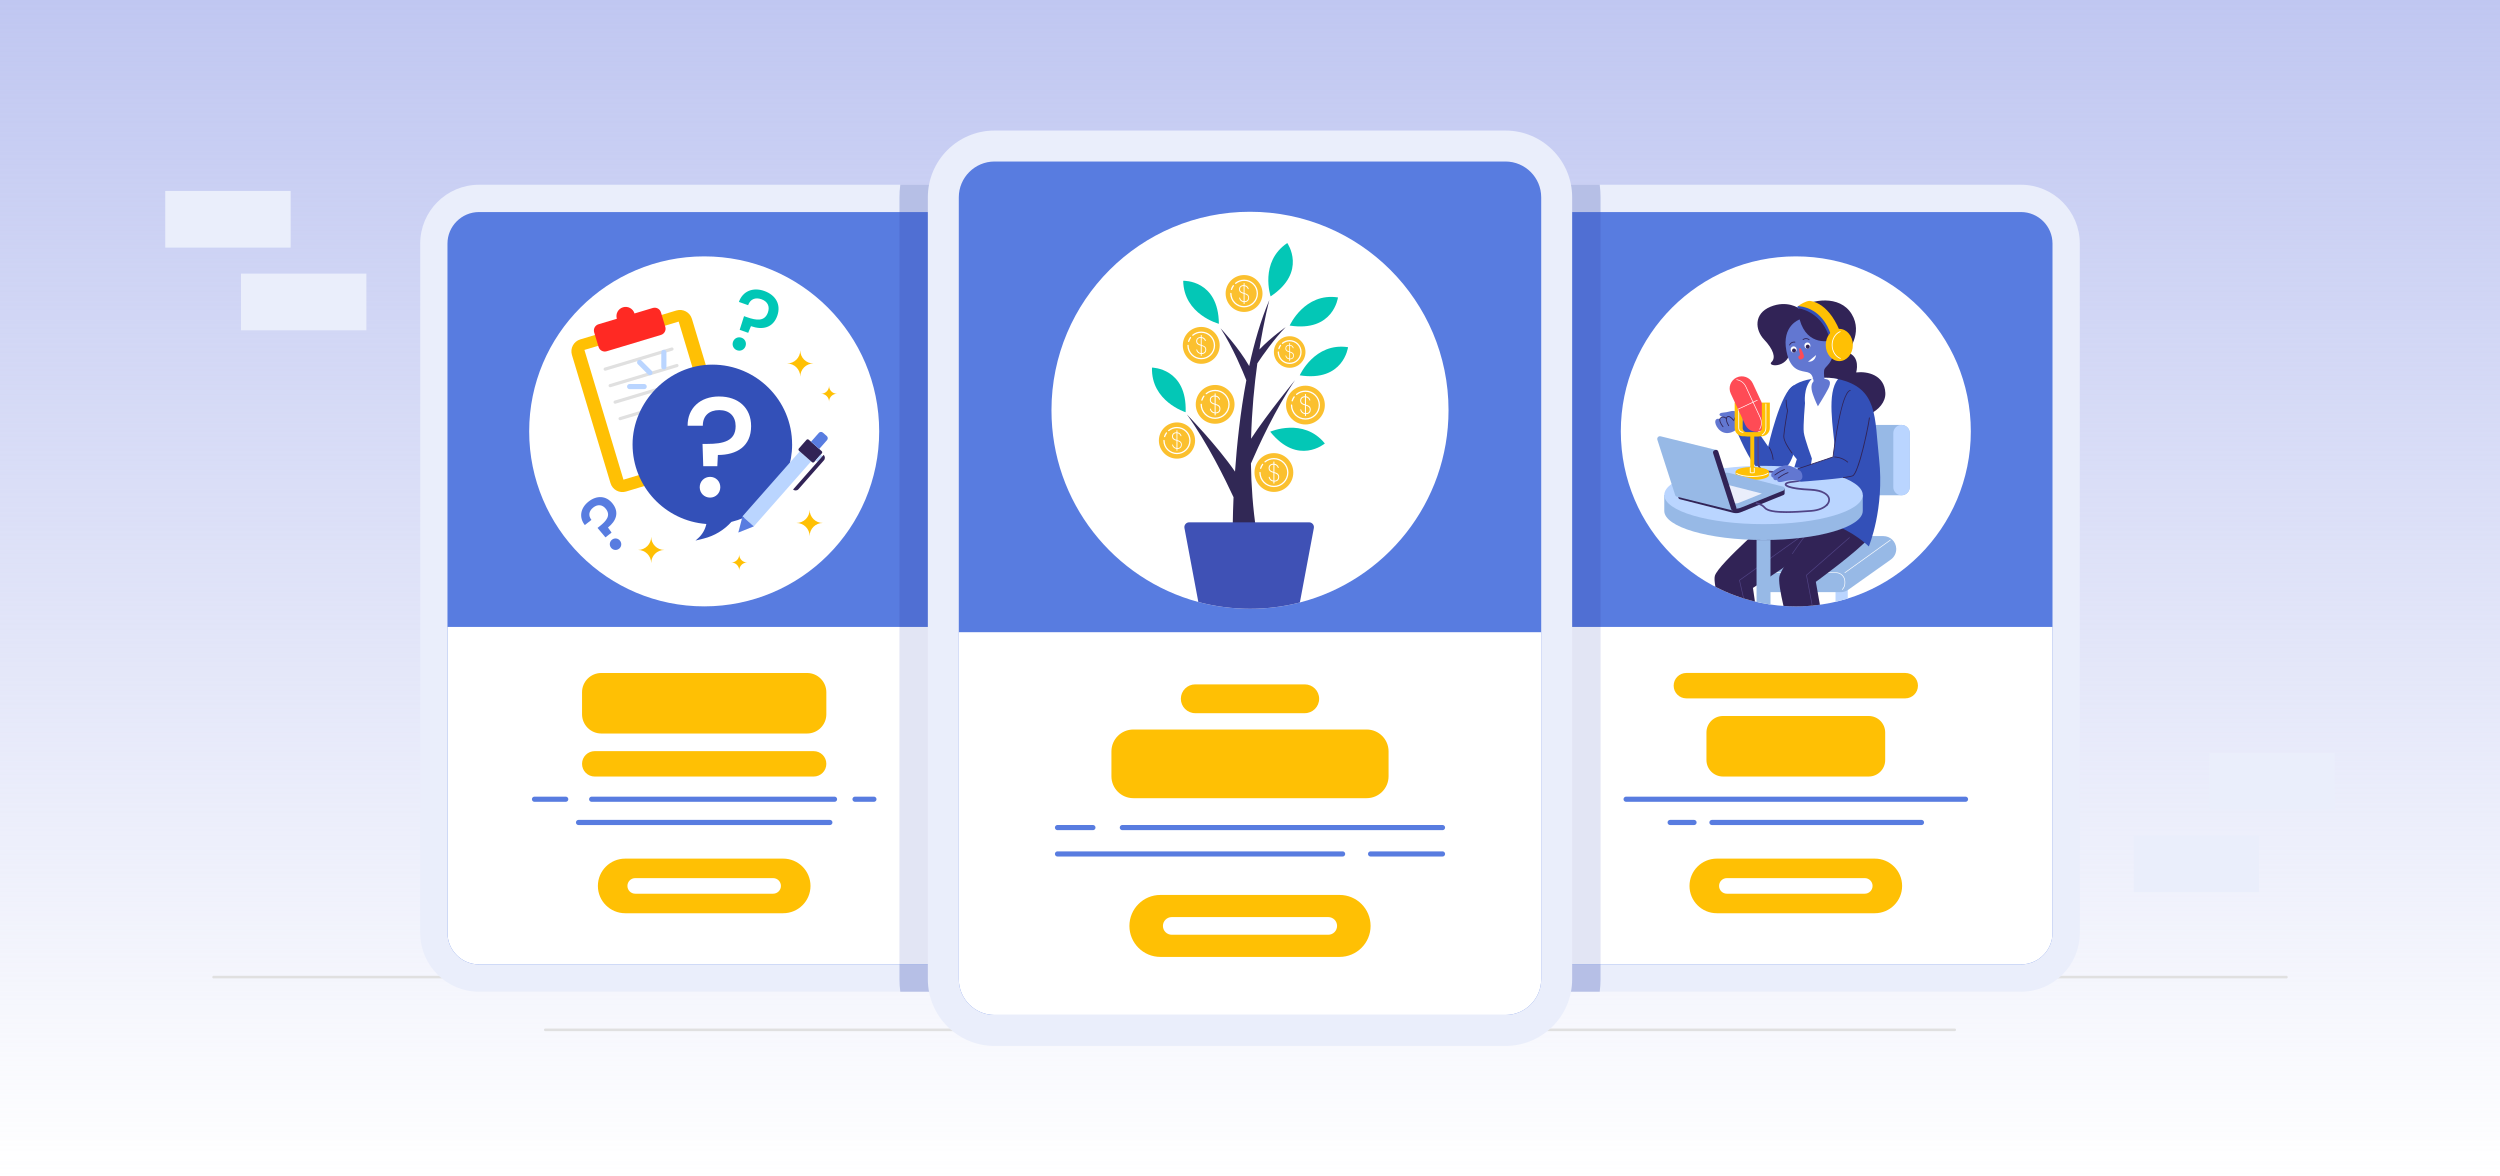 <svg width="969" height="456" viewBox="0 0 969 456" fill="none" xmlns="http://www.w3.org/2000/svg">
<rect x="0" y="0" width="969" height="456" fill="#333333" stroke="none"/>
<g clip-path="url(#clip0_134_5702)">
<rect width="969" height="456" fill="white"/>
<rect x="-9" y="-8" width="986" height="464" fill="url(#paint0_linear_134_5702)"/>
<path d="M82.78 378.73H886.22" stroke="#E0E0E0" stroke-linecap="round" stroke-linejoin="round"/>
<path d="M211.34 399.16H757.66" stroke="#E0E0E0" stroke-linecap="round" stroke-linejoin="round"/>
<path d="M112.66 74.01H64.05V95.97H112.66V74.01Z" fill="#EAEEFB"/>
<path d="M142.01 106.06H93.4V128.02H142.01V106.06Z" fill="#EAEEFB"/>
<path d="M904.95 291.78H856.34V313.74H904.95V291.78Z" fill="#EAEEFB"/>
<path d="M875.61 323.83H827V345.79H875.61V323.83Z" fill="#EAEEFB"/>
<path d="M383.02 94.42V361.58C383.02 374.17 372.81 384.39 360.21 384.39H185.68C173.08 384.39 162.87 374.17 162.87 361.58V94.42C162.87 81.83 173.08 71.61 185.68 71.61H360.21C372.81 71.61 383.02 81.83 383.02 94.42Z" fill="#EAEEFB"/>
<path d="M372.44 94.42V361.58C372.44 368.32 366.96 373.81 360.21 373.81H185.68C178.94 373.81 173.44 368.33 173.44 361.58V94.42C173.44 87.68 178.93 82.19 185.68 82.19H360.21C366.95 82.19 372.44 87.67 372.44 94.42Z" fill="#587CE0"/>
<path d="M372.44 243.01V361.58C372.44 368.32 366.96 373.8 360.21 373.8H185.68C178.94 373.8 173.45 368.32 173.45 361.58V243.01H372.44Z" fill="white"/>
<path opacity="0.3" d="M383.02 94.42V361.58C383.02 374.17 372.81 384.39 360.21 384.39H348.95C348.74 382.8 348.63 381.18 348.63 379.53V373.8H360.21C366.96 373.8 372.44 368.32 372.44 361.58V243.01H348.63V76.47C348.63 74.82 348.74 73.2 348.95 71.61H360.21C372.81 71.61 383.02 81.83 383.02 94.42Z" fill="#3F51B5"/>
<path opacity="0.15" d="M372.44 243.01V361.58C372.44 368.32 366.96 373.8 360.21 373.8H348.63V243.01H372.44Z" fill="#3F51B5"/>
<path d="M303.56 332.8H242.33C236.481 332.8 231.74 337.539 231.74 343.385C231.74 349.231 236.481 353.97 242.33 353.97H303.56C309.409 353.97 314.15 349.231 314.15 343.385C314.15 337.539 309.409 332.8 303.56 332.8Z" fill="#FFC004"/>
<path d="M299.67 340.36H246.21C244.542 340.36 243.19 341.712 243.19 343.38C243.19 345.048 244.542 346.4 246.21 346.4H299.67C301.338 346.4 302.69 345.048 302.69 343.38C302.69 341.712 301.338 340.36 299.67 340.36Z" fill="white"/>
<path d="M315.37 291.14H230.52C227.803 291.14 225.6 293.343 225.6 296.06V296.07C225.6 298.787 227.803 300.99 230.52 300.99H315.37C318.087 300.99 320.29 298.787 320.29 296.07V296.06C320.29 293.343 318.087 291.14 315.37 291.14Z" fill="#FFC004"/>
<path d="M312.82 260.85H233.07C228.945 260.85 225.6 264.194 225.6 268.32V276.84C225.6 280.966 228.945 284.31 233.07 284.31H312.82C316.946 284.31 320.29 280.966 320.29 276.84V268.32C320.29 264.194 316.946 260.85 312.82 260.85Z" fill="#FFC004"/>
<path d="M331.41 309.78H338.72" stroke="#587CE0" stroke-width="2" stroke-linecap="round" stroke-linejoin="round"/>
<path d="M229.33 309.78H323.46" stroke="#587CE0" stroke-width="2" stroke-linecap="round" stroke-linejoin="round"/>
<path d="M207.17 309.78H219.27" stroke="#587CE0" stroke-width="2" stroke-linecap="round" stroke-linejoin="round"/>
<path d="M224.24 318.79H321.65" stroke="#587CE0" stroke-width="2" stroke-linecap="round" stroke-linejoin="round"/>
<path d="M272.94 235.03C310.401 235.03 340.77 204.661 340.77 167.2C340.77 129.739 310.401 99.37 272.94 99.37C235.479 99.37 205.11 129.739 205.11 167.2C205.11 204.661 235.479 235.03 272.94 235.03Z" fill="white"/>
<path d="M262.166 120.345L224.915 131.549C222.36 132.317 220.912 135.011 221.68 137.566L236.635 187.285C237.403 189.84 240.097 191.288 242.651 190.519L279.903 179.315C282.457 178.547 283.905 175.853 283.137 173.299L268.183 123.579C267.414 121.024 264.721 119.576 262.166 120.345Z" fill="#FFC004"/>
<path d="M263.056 124.643L226.523 135.631L241.65 185.926L278.183 174.937L263.056 124.643Z" fill="white"/>
<path d="M256.17 121.04L257.87 126.68C258.27 128.02 257.52 129.42 256.18 129.82L235.14 136.15C233.8 136.55 232.4 135.8 232 134.46L230.3 128.82C229.9 127.48 230.65 126.08 231.99 125.68L239.09 123.55C238.52 121.66 239.59 119.67 241.48 119.1C242.42 118.82 243.39 118.94 244.2 119.38C245.01 119.82 245.65 120.55 245.93 121.5L253.03 119.37C254.37 118.97 255.77 119.72 256.17 121.06V121.04Z" fill="#FF2923"/>
<path d="M234.58 143.07L260.45 135.29" stroke="#E0E0E0" stroke-width="1.25" stroke-linecap="round" stroke-linejoin="round"/>
<path d="M236.51 149.47L262.38 141.68" stroke="#E0E0E0" stroke-width="1.25" stroke-linecap="round" stroke-linejoin="round"/>
<path d="M238.43 155.86L264.3 148.08" stroke="#E0E0E0" stroke-width="1.25" stroke-linecap="round" stroke-linejoin="round"/>
<path d="M240.36 162.26L266.23 154.47" stroke="#E0E0E0" stroke-width="1.25" stroke-linecap="round" stroke-linejoin="round"/>
<path d="M307.03 172.26C307.03 186.79 297 198.99 283.49 202.29C280.66 205.44 276.92 207.71 272.72 208.75L269.57 209.53L270.57 208.64C272.22 207.17 273.33 205.23 273.78 203.1C257.78 201.91 245.18 188.56 245.18 172.26C245.18 155.96 259.02 141.33 276.1 141.33C293.18 141.33 307.02 155.18 307.02 172.26H307.03Z" fill="#3350B8"/>
<path d="M278.75 153.68C286.13 153.68 291.13 158.03 291.13 165.18C291.13 172.94 285.63 176.35 278.25 176.35L278.03 180.7H272.58L272.3 172.06H274.12C280.34 172.06 285.13 170.96 285.13 165.18C285.13 161.33 282.76 158.96 278.8 158.96C274.84 158.96 272.41 161.16 272.41 165.01H266.52C266.46 158.35 271.25 153.67 278.74 153.67L278.75 153.68ZM275.23 192.87C272.97 192.87 271.21 191.11 271.21 188.85C271.21 186.59 272.97 184.83 275.23 184.83C277.49 184.83 279.19 186.59 279.19 188.85C279.19 191.11 277.43 192.87 275.23 192.87Z" fill="white"/>
<path d="M314.378 178.843L309.975 174.961L287.774 200.142L292.178 204.024L314.378 178.843Z" fill="#BAD5FF"/>
<path d="M292.19 204.02L286.17 206.42L287.79 200.14L292.19 204.02Z" fill="#587CE0"/>
<path d="M312.591 170.488L309.642 173.833C309.415 174.09 309.44 174.482 309.697 174.708L314.715 179.133C314.972 179.359 315.364 179.334 315.59 179.077L318.539 175.732C318.766 175.475 318.741 175.083 318.484 174.857L313.466 170.433C313.209 170.206 312.817 170.231 312.591 170.488Z" fill="#312356"/>
<path d="M318.957 167.688L320.465 169.017C320.922 169.42 320.967 170.126 320.563 170.584L317.528 174.027L314.347 171.223L317.383 167.78C317.786 167.322 318.492 167.278 318.949 167.681L318.957 167.688Z" fill="#587CE0"/>
<path d="M318.741 176.837L318.051 176.229L316.113 178.427L316.803 179.035L318.741 176.837Z" fill="#BAD5FF"/>
<path d="M307.4 189.73L319.22 176.32C319.84 176.86 319.9 177.8 319.35 178.42L309.5 189.6C308.96 190.22 308.02 190.28 307.4 189.73Z" fill="#312356"/>
<path d="M257.5 213.16C254.68 213.16 252.4 215.44 252.4 218.26C252.4 215.45 250.12 213.16 247.3 213.16C250.11 213.16 252.4 210.88 252.4 208.06C252.4 210.88 254.68 213.16 257.5 213.16Z" fill="#FFC004"/>
<path d="M318.91 202.7C316.09 202.7 313.81 204.98 313.81 207.8C313.81 204.99 311.53 202.7 308.71 202.7C311.52 202.7 313.81 200.42 313.81 197.6C313.81 200.42 316.09 202.7 318.91 202.7Z" fill="#FFC004"/>
<path d="M289.61 218.02C287.91 218.02 286.53 219.4 286.53 221.1C286.53 219.4 285.15 218.02 283.45 218.02C285.15 218.02 286.53 216.64 286.53 214.94C286.53 216.64 287.91 218.02 289.61 218.02Z" fill="#FFC004"/>
<path d="M315.28 140.89C312.46 140.89 310.18 143.17 310.18 145.99C310.18 143.18 307.9 140.89 305.08 140.89C307.89 140.89 310.18 138.61 310.18 135.79C310.18 138.61 312.46 140.89 315.28 140.89Z" fill="#FFC004"/>
<path d="M324.42 152.62C322.72 152.62 321.34 154 321.34 155.7C321.34 154 319.96 152.62 318.26 152.62C319.96 152.62 321.34 151.24 321.34 149.54C321.34 151.24 322.72 152.62 324.42 152.62Z" fill="#FFC004"/>
<path d="M296.23 112.78C300.7 114.36 302.8 118.07 301.27 122.41C299.6 127.11 295.54 128 291.07 126.42L290 129.01L286.7 127.84L288.39 122.54L289.49 122.93C293.26 124.26 296.4 124.63 297.64 121.12C298.47 118.78 297.54 116.84 295.14 115.99C292.74 115.14 290.8 115.95 289.97 118.29L286.4 117.03C287.8 112.98 291.7 111.18 296.24 112.78H296.23ZM285.69 135.77C284.32 135.29 283.63 133.84 284.12 132.47C284.61 131.1 286.05 130.41 287.42 130.9C288.79 131.39 289.44 132.82 288.96 134.19C288.48 135.56 287.03 136.25 285.7 135.77H285.69Z" fill="#00C7B6"/>
<path d="M228.13 194.41C231.34 191.89 235.01 192.08 237.45 195.2C240.1 198.58 238.86 201.94 235.65 204.46L237.04 206.43L234.67 208.29L231.6 204.62L232.39 204C235.1 201.88 236.81 199.77 234.84 197.25C233.53 195.57 231.69 195.35 229.96 196.7C228.23 198.05 227.93 199.84 229.24 201.51L226.68 203.52C224.38 200.64 224.87 196.97 228.13 194.41ZM239.96 212.68C238.98 213.45 237.61 213.28 236.84 212.3C236.07 211.32 236.24 209.95 237.22 209.18C238.2 208.41 239.55 208.6 240.32 209.58C241.09 210.56 240.92 211.93 239.97 212.68H239.96Z" fill="#587CE0"/>
<path d="M257.31 142.2V136.57" stroke="#BAD5FF" stroke-width="2" stroke-linecap="round" stroke-linejoin="round"/>
<path d="M251.91 144.44L247.93 140.46" stroke="#BAD5FF" stroke-width="2" stroke-linecap="round" stroke-linejoin="round"/>
<path d="M249.68 149.84H244.05" stroke="#BAD5FF" stroke-width="2" stroke-linecap="round" stroke-linejoin="round"/>
<path d="M806.13 94.42V361.58C806.13 374.17 795.92 384.39 783.32 384.39H608.79C596.19 384.39 585.98 374.17 585.98 361.58V94.42C585.98 81.83 596.19 71.61 608.79 71.61H783.32C795.92 71.61 806.13 81.83 806.13 94.42Z" fill="#EAEEFB"/>
<path d="M795.55 94.42V361.58C795.55 368.32 790.07 373.81 783.32 373.81H608.79C602.05 373.81 596.55 368.33 596.55 361.58V94.42C596.55 87.68 602.04 82.19 608.79 82.19H783.32C790.06 82.19 795.55 87.67 795.55 94.42Z" fill="#587CE0"/>
<path d="M795.55 243.01V361.58C795.55 368.32 790.07 373.8 783.33 373.8H608.79C602.05 373.8 596.56 368.32 596.56 361.58V243.01H795.55Z" fill="white"/>
<path opacity="0.3" d="M596.56 243.01V361.58C596.56 368.32 602.05 373.8 608.79 373.8H620.37V379.53C620.37 381.18 620.26 382.8 620.05 384.39H608.79C596.19 384.39 585.98 374.17 585.98 361.58V94.42C585.98 81.83 596.19 71.61 608.79 71.61H620.05C620.26 73.2 620.37 74.82 620.37 76.47V243.01H596.56Z" fill="#3F51B5"/>
<path opacity="0.15" d="M620.37 243.01V373.8H608.79C602.05 373.8 596.56 368.32 596.56 361.58V243.01H620.37Z" fill="#3F51B5"/>
<path d="M726.67 332.8H665.44C659.591 332.8 654.85 337.539 654.85 343.385C654.85 349.231 659.591 353.97 665.44 353.97H726.67C732.519 353.97 737.26 349.231 737.26 343.385C737.26 337.539 732.519 332.8 726.67 332.8Z" fill="#FFC004"/>
<path d="M722.79 340.36H669.33C667.662 340.36 666.31 341.712 666.31 343.38C666.31 345.048 667.662 346.4 669.33 346.4H722.79C724.458 346.4 725.81 345.048 725.81 343.38C725.81 341.712 724.458 340.36 722.79 340.36Z" fill="white"/>
<path d="M653.63 270.69H738.48C741.197 270.69 743.4 268.487 743.4 265.77V265.76C743.4 263.043 741.197 260.84 738.48 260.84H653.63C650.913 260.84 648.71 263.043 648.71 265.76V265.77C648.71 268.487 650.913 270.69 653.63 270.69Z" fill="#FFC004"/>
<path d="M667.81 300.98H724.31C727.839 300.98 730.7 298.119 730.7 294.59V283.91C730.7 280.381 727.839 277.52 724.31 277.52H667.81C664.281 277.52 661.42 280.381 661.42 283.91V294.59C661.42 298.119 664.281 300.98 667.81 300.98Z" fill="#FFC004"/>
<path d="M630.28 309.78H642.38H754.52H761.83" stroke="#587CE0" stroke-width="2" stroke-linecap="round" stroke-linejoin="round"/>
<path d="M663.55 318.79H744.76" stroke="#587CE0" stroke-width="2" stroke-linecap="round" stroke-linejoin="round"/>
<path d="M647.35 318.79H656.6" stroke="#587CE0" stroke-width="2" stroke-linecap="round" stroke-linejoin="round"/>
<path d="M696.06 235.03C733.521 235.03 763.89 204.661 763.89 167.2C763.89 129.739 733.521 99.37 696.06 99.37C658.599 99.37 628.23 129.739 628.23 167.2C628.23 204.661 658.599 235.03 696.06 235.03Z" fill="white"/>
<path d="M737.03 164.7H708.02C706.258 164.7 704.83 166.128 704.83 167.89V188.78C704.83 190.542 706.258 191.97 708.02 191.97H737.03C738.792 191.97 740.22 190.542 740.22 188.78V167.89C740.22 166.128 738.792 164.7 737.03 164.7Z" fill="#97B9E6"/>
<path d="M737.03 164.7C735.27 164.7 733.84 166.13 733.84 167.89V188.78C733.84 190.54 735.27 191.97 737.03 191.97C738.79 191.97 740.22 190.54 740.22 188.78V167.89C740.22 166.13 738.79 164.7 737.03 164.7Z" fill="#BAD5FF"/>
<path d="M711.45 225.35V233.25C713.05 232.88 714.64 232.47 716.19 231.99V225.35H711.45Z" fill="#BAD5FF"/>
<path d="M729.98 207.79H702.73C701.69 207.79 700.67 208.12 699.82 208.73L683.45 220.48C682.14 221.42 681.37 222.93 681.37 224.53C681.37 227.29 683.6 229.52 686.36 229.52H713.49C714.53 229.52 715.54 229.2 716.38 228.6L732.88 216.89C734.24 215.92 735.03 214.34 734.98 212.68V212.64C734.9 209.94 732.69 207.79 729.99 207.79H729.98Z" fill="#97B9E6"/>
<path d="M732.64 209.22L715.01 221.87C714.95 221.91 714.94 221.99 714.98 222.04C715.02 222.09 715.1 222.11 715.15 222.07L732.78 209.42C732.84 209.38 732.85 209.3 732.81 209.25C732.77 209.2 732.69 209.18 732.64 209.22Z" fill="white"/>
<path d="M711.61 221.85H684.81C684.74 221.85 684.69 221.91 684.69 221.97C684.69 222.03 684.75 222.09 684.81 222.09H711.61C712.53 222.09 713.37 222.46 713.97 223.07C714.58 223.68 714.95 224.51 714.95 225.43V226.05C714.95 226.97 714.58 227.81 713.97 228.41C713.92 228.46 713.92 228.54 713.97 228.59C714.02 228.64 714.1 228.64 714.15 228.59C714.8 227.94 715.2 227.04 715.2 226.05V225.43C715.2 223.45 713.59 221.84 711.61 221.84V221.85Z" fill="white"/>
<path d="M719.45 144.36C719.45 144.36 721.35 138.07 715.96 136.58C715.96 136.58 722.3 129.27 717.7 121.72C713.1 114.17 701.93 115.98 697.25 119.52C697.25 119.52 692.73 116.22 686.23 118.89C679.73 121.56 680.21 127.85 683.77 131.62C687.34 135.39 688.45 138.69 686.62 140.35C684.79 142.01 692.56 143.02 693.91 136.42C695.26 129.82 704.61 135.66 704.37 141.58C704.13 147.5 706.35 149.55 709.52 148.84C709.52 148.84 705.24 156.46 712.69 160.55C720.14 164.64 731.08 159.21 730.76 152.3C730.44 145.38 723.87 143.81 719.43 144.36H719.45Z" fill="#312356"/>
<path d="M707.65 207.7C712.94 202.94 700.97 187.68 691.13 196.75C688.06 199.58 666.03 218.56 664.68 223.19C664.44 224.02 664.55 225.53 664.89 227.44C669.69 229.93 674.83 231.86 680.21 233.15L679.44 227.87C679.44 227.87 699.18 215.32 707.65 207.7Z" fill="#312356"/>
<path d="M701.09 205.92C701.15 205.88 701.16 205.8 701.12 205.75C701.08 205.69 701 205.68 700.95 205.72L674.15 224.8C674.15 224.8 674.09 224.88 674.1 224.93L675.7 231.92C675.79 231.95 675.88 231.98 675.97 232.01L674.36 224.96L701.09 205.93V205.92Z" fill="#514486"/>
<path d="M724.58 208.38C729.21 202.98 719.2 186.47 709.36 195.54C706.29 198.37 691.09 218.57 689.74 223.2C689.25 224.88 690.05 229.56 691.27 234.85C692.85 234.96 694.45 235.04 696.06 235.04C699.23 235.04 702.34 234.81 705.39 234.39L703.82 225.52C703.82 225.52 719.95 213.79 724.58 208.39V208.38Z" fill="#312356"/>
<path d="M709.27 195.44C708.75 195.92 707.9 196.88 706.83 198.16C703.63 202.02 698.47 208.85 694.62 214.53C694.58 214.59 694.6 214.66 694.65 214.7C694.71 214.74 694.78 214.72 694.82 214.67C697.38 210.89 700.53 206.59 703.29 203.01C704.67 201.22 705.95 199.6 707.02 198.32C708.08 197.04 708.93 196.08 709.44 195.62C709.49 195.57 709.49 195.5 709.44 195.44C709.39 195.39 709.32 195.39 709.26 195.44H709.27Z" fill="#514486"/>
<path d="M716.92 208.47C716.97 208.42 716.98 208.35 716.93 208.3C716.88 208.25 716.81 208.24 716.76 208.29L700.1 222.85C700.1 222.85 700.05 222.92 700.06 222.97L702.29 234.74C702.37 234.74 702.46 234.73 702.54 234.72L700.32 222.99L716.92 208.48V208.47Z" fill="#514486"/>
<path d="M695.3 149.38C690.15 151.6 685.35 173.09 685.35 173.09L677.12 161.23C677.12 161.23 674.23 160.96 671.94 164.23C671.94 164.23 676.67 176.22 680.34 180.56C684.01 184.9 690.29 183.38 693.04 180.31C695.79 177.24 699.08 162.05 699.6 156.28C700.12 150.51 695.29 149.38 695.29 149.38H695.3Z" fill="#3350B8"/>
<path d="M673.35 159.94C673.35 159.94 672.52 158.87 670.53 159.46C668.54 160.05 667.19 159.78 666.68 160.29C666.17 160.8 666.68 161.32 667.79 161.64C667.79 161.64 667.08 161.52 666.6 162.43C666.6 162.43 665.17 161.87 664.85 163.18C664.53 164.49 666.56 168.58 670.45 167.75C674.34 166.92 675.77 162.31 675.77 162.31L676.76 161.35C676.76 161.35 676.01 158.97 673.34 159.92L673.35 159.94Z" fill="#6277D1"/>
<path d="M672.02 163.04L672.16 162.95C672.16 162.95 672.09 162.85 671.98 162.7C671.94 162.8 671.9 162.88 671.87 162.99L672.03 163.04H672.02Z" fill="#312356"/>
<path d="M673.79 160.69L673.78 160.67L673.79 160.69Z" fill="#312356"/>
<path d="M673.87 160.47C673.83 160.39 673.73 160.35 673.65 160.39C673.63 160.39 673.35 160.53 672.99 160.92C672.67 161.27 672.29 161.84 671.97 162.7C672.08 162.85 672.15 162.94 672.15 162.95L672.01 163.04L671.85 162.99C671.88 162.88 671.92 162.8 671.96 162.7C671.84 162.54 671.66 162.33 671.45 162.11C671.25 161.9 671.01 161.69 670.76 161.53C670.51 161.37 670.23 161.25 669.95 161.25C669.85 161.25 669.76 161.26 669.66 161.3C669.42 161.38 669.24 161.54 669.13 161.74C669.02 161.94 668.97 162.18 668.97 162.45C668.97 162.84 669.07 163.27 669.23 163.73C669.4 164.18 669.63 164.65 669.92 165.1C669.97 165.18 670.07 165.2 670.15 165.15C670.23 165.1 670.25 165 670.2 164.92C669.93 164.49 669.7 164.04 669.54 163.62C669.38 163.19 669.3 162.79 669.3 162.46C669.3 162.24 669.34 162.05 669.42 161.91C669.5 161.77 669.6 161.68 669.76 161.63C669.82 161.61 669.88 161.6 669.95 161.6C670.14 161.6 670.36 161.68 670.58 161.83C670.91 162.04 671.24 162.38 671.48 162.66C671.6 162.8 671.7 162.93 671.77 163.02C671.8 163.07 671.83 163.1 671.85 163.13L671.87 163.16C671.91 163.22 671.97 163.25 672.03 163.24C672.09 163.23 672.14 163.19 672.16 163.13C672.48 162.14 672.89 161.53 673.22 161.18C673.38 161 673.52 160.89 673.62 160.82C673.67 160.79 673.71 160.76 673.73 160.75L673.76 160.73V160.72C673.84 160.69 673.88 160.59 673.84 160.51L673.87 160.47Z" fill="#312356"/>
<path d="M666.67 162.47L666.75 162.5L666.67 162.47Z" fill="#312356"/>
<path d="M666.6 162.44L666.67 162.47L666.76 162.51C666.76 162.51 666.76 162.51 666.77 162.49V162.47L666.61 162.45L666.6 162.44Z" fill="#312356"/>
<path d="M666.67 162.47L666.75 162.5L666.67 162.47Z" fill="#312356"/>
<path d="M669 162.35L669.02 162.34L669 162.35Z" fill="#312356"/>
<path d="M668.93 161.82C668.71 161.65 668.37 161.48 667.92 161.48C667.87 161.48 667.83 161.48 667.78 161.48C667.29 161.52 666.95 161.74 666.74 161.95C666.53 162.16 666.45 162.36 666.44 162.37C666.44 162.38 666.44 162.4 666.43 162.41C666.43 162.49 666.42 162.56 666.42 162.64C666.42 163.36 666.76 164.07 667.08 164.61C667.41 165.15 667.73 165.51 667.74 165.52C667.8 165.59 667.91 165.59 667.97 165.53C668.03 165.47 668.04 165.36 667.98 165.3C667.98 165.3 667.63 164.9 667.33 164.39C667.03 163.89 666.74 163.24 666.74 162.64C666.74 162.58 666.74 162.53 666.74 162.47C666.74 162.48 666.73 162.49 666.73 162.49L666.64 162.45L666.57 162.42L666.73 162.44V162.46C666.76 162.4 666.85 162.24 667.02 162.1C667.19 161.96 667.42 161.82 667.77 161.8C667.81 161.8 667.85 161.8 667.88 161.8C668.24 161.8 668.51 161.94 668.69 162.07C668.78 162.14 668.85 162.21 668.9 162.26C668.92 162.29 668.94 162.31 668.95 162.32V162.34H668.96H668.98H668.96C669.01 162.42 669.11 162.44 669.19 162.39C669.27 162.34 669.29 162.24 669.24 162.16C669.24 162.15 669.12 161.98 668.9 161.81L668.93 161.82Z" fill="#312356"/>
<path d="M712.42 146.94C710.33 146.48 707.97 146.3 705.26 146.51C704.17 146.6 703.15 146.72 702.22 146.87C697.16 147.7 694.36 149.51 693.05 151.78C691.5 154.47 692.86 159.18 692.86 159.18C692.86 159.18 691.6 166.1 691.41 168.98C691.21 171.86 696.45 178.01 696.45 178.01C696.45 178.01 692.34 192.74 685.79 199.94C685.79 199.94 689.98 200 695.85 200.63C698.98 200.97 702.58 201.46 706.28 202.2C707.43 202.43 708.54 202.72 709.6 203.05C718.46 205.84 724.35 211.8 724.35 211.8C724.35 211.8 730.47 197.26 728.34 177.91C726.54 161.6 728.05 150.4 712.41 146.92L712.42 146.94Z" fill="#3350B8"/>
<path d="M692.86 159.19L692.7 159.16C692.7 159.16 692.7 159.19 692.7 159.2C692.7 159.21 692.71 159.24 692.71 159.24L692.87 159.19H692.86Z" fill="#312356"/>
<path d="M694.73 175.55C694.01 174.56 693.22 173.38 692.6 172.23C692.29 171.66 692.03 171.09 691.85 170.57C691.67 170.05 691.56 169.56 691.56 169.16C691.56 169.11 691.56 169.06 691.56 169.01C691.66 167.58 692.02 165.13 692.36 163.04C692.53 162 692.69 161.04 692.81 160.35C692.87 160 692.92 159.72 692.96 159.53C692.99 159.34 693.01 159.23 693.01 159.23C693.01 159.21 693.01 159.18 693.01 159.15V159.13C692.95 158.92 692.47 157.13 692.47 155.21C692.47 155.17 692.47 155.13 692.47 155.09C692.47 155 692.4 154.92 692.31 154.92C692.22 154.92 692.14 154.99 692.14 155.08C692.14 155.12 692.14 155.16 692.14 155.2C692.14 157.2 692.63 159 692.69 159.2C692.69 159.19 692.69 159.16 692.69 159.16L692.85 159.19L692.69 159.24C692.69 159.24 692.69 159.21 692.68 159.2C692.65 159.39 692.35 161.02 692.03 162.99C691.69 165.08 691.33 167.53 691.23 168.99C691.23 169.05 691.23 169.1 691.23 169.16C691.23 169.62 691.35 170.14 691.54 170.68C692.11 172.32 693.38 174.26 694.46 175.75C694.51 175.82 694.62 175.84 694.69 175.79C694.76 175.74 694.78 175.63 694.73 175.56V175.55Z" fill="#312356"/>
<path d="M705.26 146.51C704.17 146.6 703.15 146.72 702.22 146.87C698.86 150.24 699.62 156.27 699.62 156.27C699.62 156.27 698.83 165.14 699.15 167.63C699.47 170.12 702.29 177.74 702.29 177.74C701.96 181.64 698.14 193.67 695.85 200.63C698.98 200.97 702.58 201.46 706.28 202.2C707.43 202.43 708.54 202.72 709.6 203.05C712.75 188.42 711.86 180.82 711.38 175.4C710.5 165.46 707.99 152.36 712.41 146.92C710.33 146.44 707.96 146.28 705.25 146.49L705.26 146.51Z" fill="white"/>
<path d="M705.14 146.96C701.55 147.41 701.78 150.24 702.68 152.86C703.58 155.48 704.62 157.49 704.62 157.49C704.62 157.49 707.53 152.86 708.65 150.62C709.77 148.38 709.92 146.37 705.14 146.96Z" fill="#6277D1"/>
<path d="M709.86 131.94C709.86 131.94 700.52 134.72 697.53 123.82C697.53 123.82 690.5 126.18 692.41 136.03C693.98 144.13 698.23 143.65 700.59 144.28C702.95 144.91 702.71 147.11 703.5 150.41L707.67 149.78C707.67 149.78 706.49 144.51 707.2 143.02C707.91 141.53 712.07 139.8 709.87 131.94H709.86Z" fill="#6277D1"/>
<path d="M700.29 132.77C699.66 132.91 699.27 133.55 699.41 134.2C699.55 134.85 700.18 135.26 700.81 135.13C701.44 135 701.83 134.35 701.69 133.7C701.55 133.05 700.92 132.64 700.29 132.77Z" fill="white"/>
<path d="M700.52 133.59C700.11 133.68 699.85 134.1 699.94 134.53C700.03 134.96 700.44 135.23 700.86 135.14C701.27 135.05 701.53 134.63 701.44 134.2C701.35 133.77 700.94 133.5 700.52 133.59Z" fill="#312356"/>
<path d="M700.02 131.07C699.65 131.07 699.33 131.18 699.11 131.29C698.89 131.4 698.76 131.5 698.75 131.51C698.68 131.57 698.67 131.67 698.73 131.74C698.79 131.81 698.89 131.82 698.96 131.76C698.96 131.76 699.08 131.66 699.27 131.57C699.46 131.48 699.72 131.4 700.02 131.4C700.34 131.4 700.72 131.5 701.12 131.81C701.19 131.87 701.3 131.85 701.35 131.78C701.41 131.71 701.39 131.6 701.32 131.55C700.87 131.19 700.41 131.07 700.02 131.07Z" fill="#312356"/>
<path d="M694.96 134.27C694.33 134.41 693.94 135.05 694.08 135.7C694.22 136.35 694.85 136.76 695.48 136.63C696.11 136.49 696.5 135.85 696.36 135.2C696.22 134.55 695.59 134.14 694.96 134.27Z" fill="white"/>
<path d="M695.19 135.09C694.78 135.18 694.52 135.6 694.61 136.03C694.7 136.46 695.11 136.73 695.53 136.64C695.94 136.55 696.2 136.13 696.11 135.7C696.02 135.27 695.61 135 695.19 135.09Z" fill="#312356"/>
<path d="M695.75 132.45C695.62 132.43 695.5 132.42 695.38 132.42C695.03 132.42 694.74 132.5 694.49 132.62C694.12 132.8 693.88 133.06 693.72 133.28C693.56 133.5 693.5 133.67 693.49 133.68C693.46 133.77 693.5 133.86 693.59 133.89C693.68 133.92 693.77 133.88 693.8 133.79L693.75 133.77L693.8 133.79C693.8 133.79 693.91 133.51 694.16 133.26C694.28 133.13 694.44 133 694.64 132.91C694.84 132.81 695.08 132.75 695.37 132.75C695.47 132.75 695.58 132.75 695.69 132.77C695.78 132.78 695.86 132.72 695.88 132.63C695.89 132.54 695.83 132.46 695.74 132.44L695.75 132.45Z" fill="#312356"/>
<path d="M693.8 133.8L693.76 133.79L693.8 133.8Z" fill="#312356"/>
<path d="M697.37 135.33C697.28 135.86 697.77 137.69 697.77 137.69C697.77 137.69 696.66 137.96 697.15 138.9C697.64 139.84 699.45 139.07 699.19 137.9C698.93 136.73 697.61 133.82 697.37 135.33Z" fill="#FF4B55"/>
<path d="M703.91 137.62L700.79 140.2C703.66 140.38 703.91 137.62 703.91 137.62Z" fill="white"/>
<path d="M707.65 122.32C704.88 119.98 701.25 117.88 701.29 117.88C701.33 117.88 697 118.62 697 118.62L696.44 119.11L697.12 119.52C697.12 119.52 705.31 120.42 708.74 129.9L709.58 129.67C709.58 129.67 710.41 124.66 707.65 122.32Z" fill="#3350B8"/>
<path d="M701.19 116.63C699.78 116.82 697.94 117.85 697 118.62C707.02 119.54 709.58 129.66 709.58 129.66L713.06 128.2C708.23 116.45 701.19 116.62 701.19 116.62V116.63Z" fill="#FFC004"/>
<path d="M712.91 139.97C715.815 139.97 718.17 137.172 718.17 133.72C718.17 130.268 715.815 127.47 712.91 127.47C710.005 127.47 707.65 130.268 707.65 133.72C707.65 137.172 710.005 139.97 712.91 139.97Z" fill="#FFC004"/>
<path d="M713.37 138.78C711.6 138.09 710.3 136.09 710.3 133.72C710.3 131.38 711.57 129.4 713.3 128.69C713.38 128.66 713.42 128.56 713.39 128.47C713.36 128.39 713.26 128.35 713.17 128.38C711.29 129.16 709.97 131.26 709.97 133.72C709.97 136.21 711.33 138.33 713.25 139.09C713.33 139.12 713.43 139.09 713.46 139C713.49 138.91 713.46 138.82 713.37 138.79V138.78Z" fill="white"/>
<path d="M680.84 209.31V233.3C682.62 233.71 684.41 234.05 686.24 234.32V209.32H680.84V209.31Z" fill="#97B9E6"/>
<path d="M683.54 186.71C670.01 186.71 658.12 188.76 651.26 191.86H645.07V198.01C645.07 204.25 662.29 209.31 683.54 209.31C704.79 209.31 722.01 204.25 722.01 198.01V191.86H715.82C708.96 188.76 697.06 186.71 683.54 186.71Z" fill="#97B9E6"/>
<path d="M683.54 203.16C704.786 203.16 722.01 198.101 722.01 191.86C722.01 185.619 704.786 180.56 683.54 180.56C662.294 180.56 645.07 185.619 645.07 191.86C645.07 198.101 662.294 203.16 683.54 203.16Z" fill="#BAD5FF"/>
<path d="M685.69 173.33C685.61 173.38 685.59 173.48 685.64 173.56C685.7 173.66 686.86 175.47 687.09 178.09C687.09 178.18 687.18 178.25 687.27 178.24C687.36 178.24 687.43 178.15 687.42 178.06C687.17 175.27 685.92 173.39 685.91 173.38C685.86 173.3 685.76 173.28 685.68 173.33H685.69Z" fill="#312356"/>
<path d="M706.34 190.31C705.16 189.85 703.62 189.54 701.69 189.45C698.43 189.31 696.06 188.99 694.52 188.63C693.75 188.45 693.19 188.25 692.85 188.06C692.68 187.97 692.57 187.88 692.51 187.82C692.48 187.79 692.47 187.77 692.46 187.75H692.44H692.46C692.46 187.75 692.52 187.66 692.64 187.6C692.82 187.5 693.12 187.38 693.53 187.29C693.94 187.19 694.47 187.12 695.09 187.06C696.51 186.93 697.55 186.7 698.26 186.38C698.61 186.22 698.89 186.05 699.09 185.84C699.19 185.74 699.27 185.62 699.33 185.5C699.39 185.38 699.42 185.24 699.42 185.11C699.42 184.87 699.32 184.65 699.17 184.47C698.94 184.2 698.6 184 698.16 183.83C697.72 183.66 697.18 183.54 696.54 183.47C694.16 183.21 688.18 182.66 684.52 182.34C682.99 182.2 681.81 180.92 681.81 179.38V168.54C681.81 168.35 681.66 168.2 681.47 168.2C681.28 168.2 681.13 168.35 681.13 168.54V179.38C681.13 181.27 682.57 182.84 684.45 183.01C688.11 183.34 694.09 183.88 696.45 184.14C697.24 184.23 697.85 184.4 698.23 184.61C698.42 184.71 698.56 184.82 698.63 184.91C698.71 185 698.72 185.06 698.72 185.12C698.72 185.15 698.72 185.18 698.69 185.23C698.66 185.3 698.57 185.41 698.41 185.53C698.17 185.7 697.77 185.89 697.2 186.04C696.63 186.19 695.9 186.32 695 186.4C694.02 186.49 693.26 186.63 692.72 186.82C692.45 186.92 692.23 187.03 692.06 187.17C691.97 187.24 691.9 187.32 691.84 187.42C691.78 187.52 691.75 187.64 691.75 187.76C691.75 187.86 691.78 187.96 691.82 188.05C691.9 188.22 692.03 188.35 692.18 188.47C692.45 188.68 692.84 188.85 693.35 189.03C694.12 189.29 695.17 189.52 696.54 189.72C697.91 189.91 699.6 190.07 701.63 190.16C704.12 190.27 705.9 190.77 707.03 191.44C707.6 191.77 708 192.15 708.26 192.53C708.52 192.91 708.64 193.31 708.64 193.7C708.64 194.29 708.37 194.91 707.81 195.5C707.68 195.63 707.69 195.85 707.82 195.98C707.95 196.11 708.17 196.1 708.3 195.97C708.95 195.29 709.31 194.51 709.31 193.71C709.31 193.18 709.14 192.64 708.82 192.16C708.33 191.43 707.49 190.81 706.31 190.35L706.34 190.31Z" fill="#514486"/>
<path d="M675.46 165.86V156.04H673.9V165.86C673.9 166.75 674.26 167.57 674.85 168.16C675.44 168.75 676.25 169.11 677.15 169.11V167.55C676.68 167.55 676.26 167.36 675.95 167.05C675.64 166.74 675.45 166.32 675.45 165.85L675.46 165.86Z" fill="#FFC004"/>
<path d="M674.42 167.05C674.11 166.74 673.92 166.32 673.92 165.85V156.03H672.36V165.85C672.36 166.74 672.72 167.56 673.31 168.15C673.9 168.74 674.71 169.1 675.61 169.1H677.14V167.54H675.61C675.14 167.54 674.72 167.35 674.41 167.04L674.42 167.05Z" fill="#FFC004"/>
<path d="M675.62 167.38C675.2 167.38 674.82 167.21 674.54 166.93C674.26 166.65 674.09 166.28 674.09 165.85V156.03C674.09 155.94 674.02 155.86 673.92 155.86C673.82 155.86 673.75 155.93 673.75 156.03V165.85C673.75 166.36 673.96 166.83 674.29 167.16C674.63 167.5 675.09 167.7 675.6 167.7C675.69 167.7 675.77 167.63 675.77 167.53C675.77 167.44 675.7 167.36 675.6 167.36L675.62 167.38Z" fill="white"/>
<path d="M679.18 182.36C677.51 182.36 675.98 182.54 674.84 182.84H672.73V184.2C672.73 185.21 675.62 186.03 679.18 186.03C682.74 186.03 685.63 185.21 685.63 184.2V182.84H683.52C682.38 182.55 680.85 182.36 679.18 182.36Z" fill="#FFC004"/>
<path d="M679.18 181.01C675.62 181.01 672.73 181.83 672.73 182.84C672.73 183.85 675.62 184.67 679.18 184.67C682.74 184.67 685.63 183.85 685.63 182.84C685.63 181.83 682.74 181.01 679.18 181.01Z" fill="#FFC004"/>
<path d="M685.16 183.32C684.96 183.48 684.66 183.64 684.28 183.79C683.13 184.22 681.27 184.51 679.18 184.51C677.8 184.51 676.52 184.39 675.48 184.18C674.96 184.07 674.5 183.95 674.12 183.81C673.74 183.67 673.43 183.51 673.23 183.35C673.16 183.29 673.05 183.31 673 183.38C672.95 183.45 672.96 183.56 673.03 183.61C673.28 183.8 673.61 183.97 674.01 184.12C675.22 184.57 677.09 184.85 679.19 184.85C680.6 184.85 681.91 184.72 682.99 184.5C683.53 184.39 684 184.26 684.41 184.11C684.81 183.96 685.14 183.79 685.38 183.59C685.45 183.53 685.46 183.43 685.41 183.36C685.35 183.29 685.25 183.28 685.18 183.33L685.16 183.32Z" fill="white"/>
<path d="M678.41 183.2C678.92 183.32 679.44 183.32 679.95 183.2V168.52H678.41V183.2Z" fill="#FFC004"/>
<path d="M679.96 183.2L679.92 183.04C679.92 183.04 679.83 183.04 679.79 183.05V183.2H679.96Z" fill="white"/>
<path d="M678.41 183.2H678.58V183.05C678.58 183.05 678.49 183.05 678.45 183.04L678.41 183.2Z" fill="white"/>
<path d="M679.96 181.3C679.87 181.3 679.79 181.37 679.79 181.47V183.06C679.79 183.06 679.88 183.06 679.92 183.05L679.96 183.21H679.79V183.06C679.59 183.1 679.39 183.13 679.18 183.13C678.97 183.13 678.78 183.1 678.57 183.06V183.21H678.4L678.44 183.05C678.44 183.05 678.53 183.05 678.57 183.06V181.31C678.57 181.22 678.5 181.14 678.4 181.14C678.3 181.14 678.23 181.21 678.23 181.31V183.2C678.23 183.28 678.28 183.34 678.36 183.36C678.63 183.42 678.9 183.45 679.17 183.45C679.44 183.45 679.71 183.42 679.98 183.36C680.06 183.34 680.11 183.28 680.11 183.2V181.47C680.11 181.38 680.04 181.3 679.94 181.3H679.96Z" fill="white"/>
<path d="M679.38 148.59C678.28 146.23 675.48 145.21 673.13 146.31C670.77 147.41 669.75 150.21 670.85 152.56L676.47 164.65C677.57 167.01 680.37 168.03 682.72 166.93C685.08 165.83 686.1 163.03 685 160.68L679.38 148.59Z" fill="#FF4B55"/>
<path d="M676.79 149.79C676.09 148.28 674.69 147.3 673.16 147.05C673.09 147.04 673.03 147.09 673.02 147.15C673.01 147.22 673.06 147.28 673.12 147.29C674.58 147.52 675.9 148.45 676.56 149.89L682.18 161.98C682.47 162.61 682.61 163.26 682.61 163.91C682.61 164.76 682.37 165.6 681.93 166.31C681.89 166.37 681.91 166.44 681.97 166.48C682.03 166.52 682.1 166.5 682.14 166.44C682.61 165.68 682.86 164.8 682.86 163.91C682.86 163.23 682.71 162.53 682.41 161.88L676.79 149.79Z" fill="white"/>
<path d="M681.08 155.01L673.6 158.49C673.54 158.52 673.51 158.59 673.54 158.65C673.57 158.71 673.64 158.74 673.7 158.71L681.18 155.23C681.24 155.2 681.27 155.13 681.24 155.07C681.21 155.01 681.14 154.98 681.08 155.01Z" fill="white"/>
<path d="M684.44 165.86C684.44 166.33 684.25 166.75 683.94 167.06C683.63 167.37 683.21 167.56 682.74 167.56H677.14V169.12H682.74C683.63 169.12 684.45 168.76 685.04 168.17C685.63 167.58 685.99 166.77 685.99 165.87V156.05H684.43V165.87L684.44 165.86Z" fill="#FFC004"/>
<path d="M682.91 165.86C682.91 166.33 682.72 166.75 682.41 167.06C682.1 167.37 681.68 167.56 681.21 167.56H677.14V169.12H681.21C682.1 169.12 682.92 168.76 683.51 168.17C684.1 167.58 684.46 166.77 684.46 165.87V156.05H682.9V165.87L682.91 165.86Z" fill="#FFC004"/>
<path d="M684.3 165.85V165.86H684.47L684.3 165.85Z" fill="white"/>
<path d="M684.47 156.46C684.38 156.46 684.3 156.53 684.3 156.63V165.86H684.47H684.3H684.4H684.3C684.3 166.71 683.95 167.48 683.4 168.04C683.26 168.18 683.11 168.31 682.94 168.42C682.86 168.47 682.84 168.57 682.9 168.65C682.95 168.73 683.05 168.75 683.13 168.69C683.31 168.57 683.48 168.43 683.63 168.27C684.24 167.66 684.63 166.8 684.63 165.86H684.49H684.63V156.62C684.63 156.53 684.56 156.45 684.46 156.45L684.47 156.46Z" fill="white"/>
<path d="M717.17 151.31C713.36 152.2 710.5 177.11 710.5 177.11L696.9 181.7C695.15 183.68 695.47 185.37 698 186.72C698 186.72 715.77 185.44 718.08 184.45C720.39 183.46 724.03 166.19 724.59 161.98C725.75 153.23 720.14 150.63 717.18 151.32L717.17 151.31Z" fill="#3350B8"/>
<path d="M718.07 184.44L718.02 184.28L718 184.29L718.07 184.44Z" fill="#312356"/>
<path d="M724.6 161.8C724.51 161.79 724.43 161.85 724.41 161.94C724.13 164.04 723.08 169.41 721.81 174.37C721.18 176.85 720.49 179.23 719.82 181.04C719.48 181.95 719.15 182.71 718.84 183.28C718.68 183.56 718.53 183.79 718.39 183.96C718.25 184.13 718.11 184.23 718.01 184.28H718.03L718.08 184.43L718.02 184.28L717.15 184.53L714.47 184.97C714.38 184.98 714.32 185.07 714.33 185.16C714.34 185.25 714.43 185.31 714.52 185.3L717.21 184.85H717.23L718.13 184.59H718.15C718.33 184.51 718.5 184.36 718.66 184.17C718.97 183.81 719.27 183.26 719.59 182.56C720.14 181.34 720.7 179.66 721.26 177.78C722.91 172.12 724.42 164.59 724.77 161.98C724.78 161.89 724.72 161.81 724.63 161.79L724.6 161.8Z" fill="#312356"/>
<path d="M710.5 177.1L710.45 176.94L710.35 176.97C710.35 177.04 710.34 177.07 710.34 177.07L710.5 177.09V177.1Z" fill="#312356"/>
<path d="M717.13 151.15C716.85 151.22 716.59 151.39 716.35 151.63C715.89 152.09 715.47 152.83 715.07 153.77C714.36 155.42 713.72 157.69 713.14 160.18C711.52 167.21 710.46 175.95 710.34 176.98L710.44 176.95L710.49 177.11L710.33 177.09C710.33 177.09 710.33 177.05 710.34 176.99L696.83 181.54C696.74 181.57 696.7 181.66 696.73 181.75C696.76 181.84 696.85 181.88 696.94 181.85L710.54 177.26C710.6 177.24 710.64 177.19 710.65 177.12C710.65 177.12 710.66 177.02 710.68 176.84C710.84 175.47 711.61 169.31 712.78 163.38C713.37 160.42 714.05 157.52 714.81 155.31C715.19 154.21 715.59 153.28 716 152.61C716.2 152.28 716.41 152.01 716.61 151.81C716.81 151.62 717.01 151.5 717.19 151.46C717.28 151.44 717.33 151.35 717.31 151.26C717.29 151.17 717.2 151.12 717.11 151.14L717.13 151.15Z" fill="#312356"/>
<path d="M712.87 177.23C711.89 176.97 711.18 176.97 711.1 176.97C711.01 176.97 710.94 177.05 710.94 177.14C710.94 177.23 711.02 177.3 711.11 177.3C711.17 177.3 711.85 177.3 712.8 177.55C713.75 177.8 714.95 178.28 716.07 179.24C716.14 179.3 716.24 179.29 716.3 179.22C716.36 179.15 716.35 179.05 716.28 178.99C715.11 177.99 713.86 177.49 712.87 177.23Z" fill="#312356"/>
<path d="M696.99 182.13C696.99 182.13 693.94 180.1 692.02 180.33C690.1 180.56 686.67 182.55 686.54 183.85C686.41 185.15 687.3 185.1 687.3 185.1C687.33 186.53 688.89 186.06 688.89 186.06C688.77 186.52 689.21 187.12 690.89 186.72C692.57 186.32 694.46 185.88 696.13 186.2C697.81 186.52 698.89 185.93 698.56 184.09C698.23 182.25 696.98 182.13 696.98 182.13H696.99Z" fill="#6277D1"/>
<path d="M691.65 181.83C690.68 182.15 689.73 182.68 689.01 183.14C688.29 183.6 687.82 183.97 687.81 183.98C687.74 184.04 687.73 184.14 687.78 184.21C687.84 184.28 687.94 184.29 688.01 184.24L688.03 184.22C688.24 184.06 690.01 182.71 691.74 182.14C691.83 182.11 691.87 182.02 691.85 181.93C691.82 181.84 691.73 181.8 691.64 181.82L691.65 181.83Z" fill="#312356"/>
<path d="M693 183.03C692.03 183.35 691.08 183.88 690.36 184.34C689.64 184.8 689.17 185.17 689.16 185.18C689.09 185.24 689.08 185.34 689.13 185.41C689.19 185.48 689.29 185.49 689.36 185.44L689.38 185.42C689.59 185.26 691.36 183.91 693.09 183.34C693.18 183.31 693.22 183.22 693.2 183.13C693.17 183.04 693.08 183 692.99 183.02L693 183.03Z" fill="#312356"/>
<path d="M670.43 185.11C669.49 184.87 668.5 184.94 667.6 185.3L653.59 190.95L650.51 191.08V192.72C650.51 193.06 650.71 193.4 651.11 193.5L671.81 198.77C672.75 199.01 673.74 198.94 674.64 198.58L691.23 191.89C691.59 191.75 691.75 191.42 691.72 191.1V189.37L687.78 189.53L670.42 185.11H670.43Z" fill="#312356"/>
<path d="M707.84 195.47C707.33 196.01 706.58 196.5 705.6 196.9C704.62 197.29 703.42 197.57 702.01 197.68C698.51 197.95 695.19 198.15 692.37 198.15C690.29 198.15 688.49 198.04 687.09 197.78C686.39 197.65 685.79 197.48 685.32 197.28C684.85 197.08 684.5 196.84 684.28 196.57C683.62 195.78 682.77 195.33 682.09 195.07C681.41 194.81 680.9 194.75 680.88 194.75C680.7 194.73 680.53 194.86 680.5 195.04C680.48 195.22 680.61 195.39 680.79 195.42V195.36V195.42C680.79 195.42 681.27 195.48 681.87 195.72C682.47 195.95 683.2 196.35 683.75 197.01C684.06 197.38 684.5 197.67 685.04 197.9C685.85 198.25 686.89 198.47 688.12 198.62C689.35 198.76 690.78 198.83 692.36 198.83C695.21 198.83 698.54 198.63 702.05 198.36C703.52 198.25 704.78 197.95 705.84 197.53C706.89 197.11 707.72 196.57 708.32 195.94C708.45 195.81 708.44 195.59 708.31 195.46C708.18 195.33 707.96 195.34 707.83 195.47H707.84Z" fill="#514486"/>
<path d="M680.81 195.36L680.8 195.42L680.81 195.36Z" fill="#514486"/>
<path d="M691.14 188.63L670.44 183.36C669.5 183.12 668.51 183.19 667.61 183.55L651.02 190.24C650.31 190.53 650.38 191.55 651.12 191.74L671.82 197.01C672.76 197.25 673.75 197.18 674.65 196.82L691.24 190.13C691.95 189.84 691.88 188.82 691.14 188.63Z" fill="#97B9E6"/>
<path d="M655.24 190.7L672.31 195.05C672.52 195.1 672.73 195.13 672.94 195.13C673.27 195.13 673.59 195.07 673.89 194.94L682.91 191.3L665.03 186.75L655.24 190.7Z" fill="#EAEEFB"/>
<path d="M643.82 169.16C643.59 169.06 643.33 169.04 643.07 169.12C642.52 169.3 642.21 169.89 642.39 170.45L649.29 191.86C649.42 192.27 649.78 192.54 650.18 192.58L671.63 197.88L665.28 174.43L643.82 169.15V169.16Z" fill="#97B9E6"/>
<path d="M664.846 174.407L664.589 174.49C664.105 174.646 663.839 175.164 663.995 175.648L670.982 197.319C671.138 197.803 671.657 198.068 672.14 197.913L672.397 197.83C672.881 197.674 673.147 197.155 672.991 196.672L666.003 175C665.848 174.517 665.329 174.251 664.846 174.407Z" fill="#312356"/>
<path d="M583.5 50.6H385.5C371.212 50.6 359.63 62.182 359.63 76.47V379.54C359.63 393.828 371.212 405.41 385.5 405.41H583.5C597.788 405.41 609.37 393.828 609.37 379.54V76.47C609.37 62.182 597.788 50.6 583.5 50.6Z" fill="#EAEEFB"/>
<path d="M597.37 76.47V379.53C597.37 387.18 591.15 393.4 583.5 393.4H385.51C377.86 393.4 371.63 387.18 371.63 379.53V76.47C371.63 68.82 377.86 62.6 385.51 62.6H583.5C591.15 62.6 597.37 68.82 597.37 76.47Z" fill="#587CE0"/>
<path d="M597.37 245.03V379.53C597.37 387.18 591.15 393.4 583.5 393.4H385.51C377.86 393.4 371.63 387.18 371.63 379.53V245.03H597.37Z" fill="white"/>
<path d="M561.45 159.02C561.45 194.84 536.97 224.95 503.83 233.52C497.66 235.12 491.18 235.97 484.5 235.97C477.82 235.97 470.86 235.05 464.47 233.33C431.68 224.52 407.55 194.59 407.55 159.02C407.55 116.53 442 82.08 484.5 82.08C527 82.08 561.45 116.53 561.45 159.02Z" fill="white"/>
<path d="M502.02 147.26C502.02 147.26 491.31 160.24 484.92 170.05C485.2 159.17 486.19 149.17 487.34 140.83C489.63 137.4 493.87 131.39 498.33 126.8C498.33 126.8 492.86 130.57 488.14 135.46C490.02 123.64 492.01 116.27 492.01 116.27C488.69 124 486.14 132.84 484.19 141.89C479.95 134.46 473.09 127.25 473.09 127.25C477.88 134.63 481.85 144.28 483.08 147.39C480.71 159.93 479.41 172.52 478.69 182.8C471.71 172.62 460.03 160.64 460.03 160.64C468.06 171.77 475.09 186.17 478.12 192.72C477.77 200.83 477.81 205.97 477.81 205.97H486.96C485.61 197.04 484.99 188.17 484.86 179.66C487.75 172.96 494.34 158.51 502.01 147.26H502.02Z" fill="#312855"/>
<path d="M503.78 145.48C503.78 145.48 509.52 132.62 522.5 134.57C522.5 134.57 520.78 148.12 503.78 145.48Z" fill="#03C7B6"/>
<path d="M492.33 167.33C492.33 167.33 505.24 161.7 513.51 171.89C513.51 171.89 503.1 180.73 492.33 167.33Z" fill="#03C7B6"/>
<path d="M499.88 126.19C499.88 126.19 505.62 113.33 518.6 115.28C518.6 115.28 516.88 128.83 499.88 126.19Z" fill="#03C7B6"/>
<path d="M472.44 125.5C472.44 125.5 458.81 121.95 458.61 108.83C458.61 108.83 472.26 108.31 472.44 125.5Z" fill="#03C7B6"/>
<path d="M492.49 114.88C492.49 114.88 488.06 101.51 498.95 94.2C498.95 94.2 506.82 105.37 492.49 114.88Z" fill="#03C7B6"/>
<path d="M459.55 159.78C459.55 159.78 446.1 155.6 446.51 142.48C446.51 142.48 460.17 142.59 459.55 159.78Z" fill="#03C7B6"/>
<path d="M465.6 141.02C469.549 141.02 472.75 137.819 472.75 133.87C472.75 129.921 469.549 126.72 465.6 126.72C461.651 126.72 458.45 129.921 458.45 133.87C458.45 137.819 461.651 141.02 465.6 141.02Z" fill="#FBC02E"/>
<path d="M460.71 132.3C460.88 131.78 461.12 131.3 461.43 130.87" stroke="white" stroke-width="0.5" stroke-linecap="round" stroke-linejoin="round"/>
<path d="M462.33 129.92C463.22 129.19 464.36 128.75 465.6 128.75C468.43 128.75 470.73 131.05 470.73 133.88C470.73 136.71 468.43 139.01 465.6 139.01C462.77 139.01 460.47 136.71 460.47 133.88" stroke="white" stroke-width="0.5" stroke-linecap="round" stroke-linejoin="round"/>
<path d="M465.51 137.92C465.46 137.92 465.42 137.88 465.42 137.83V137.19C464.33 137.05 463.76 136.25 463.68 135.56C463.68 135.53 463.68 135.51 463.7 135.49C463.72 135.47 463.74 135.46 463.77 135.46H463.95C463.95 135.46 464.03 135.49 464.04 135.54C464.1 136 464.52 136.71 465.42 136.85V133.98C464.58 133.73 463.65 133.43 463.65 132.22C463.65 131.26 464.34 130.64 465.42 130.63V129.93C465.42 129.88 465.46 129.84 465.51 129.84H465.69C465.74 129.84 465.78 129.88 465.78 129.93V130.65C466.76 130.78 467.26 131.46 467.39 132.06C467.39 132.09 467.39 132.12 467.37 132.14C467.35 132.16 467.33 132.17 467.3 132.17H467.12C467.12 132.17 467.04 132.14 467.03 132.1C466.93 131.66 466.53 131.13 465.77 131.01V133.73C466.57 133.97 467.54 134.28 467.54 135.56C467.54 136.38 466.99 137.21 465.77 137.22V137.84C465.77 137.89 465.73 137.93 465.68 137.93H465.5L465.51 137.92ZM465.78 136.86C466.82 136.85 467.19 136.17 467.19 135.54C467.19 134.62 466.59 134.33 465.78 134.08V136.86ZM465.42 130.96C464.54 130.96 464.01 131.43 464.01 132.21C464.01 133.08 464.61 133.36 465.42 133.6V130.96Z" fill="white"/>
<path d="M482.2 120.91C486.149 120.91 489.35 117.709 489.35 113.76C489.35 109.811 486.149 106.61 482.2 106.61C478.251 106.61 475.05 109.811 475.05 113.76C475.05 117.709 478.251 120.91 482.2 120.91Z" fill="#FBC02E"/>
<path d="M477.32 112.18C477.49 111.66 477.73 111.18 478.04 110.75" stroke="white" stroke-width="0.5" stroke-linecap="round" stroke-linejoin="round"/>
<path d="M478.94 109.8C479.83 109.07 480.97 108.63 482.21 108.63C485.04 108.63 487.34 110.93 487.34 113.76C487.34 116.59 485.04 118.89 482.21 118.89C479.38 118.89 477.08 116.59 477.08 113.76" stroke="white" stroke-width="0.5" stroke-linecap="round" stroke-linejoin="round"/>
<path d="M482.12 117.81C482.07 117.81 482.03 117.77 482.03 117.72V117.08C480.94 116.94 480.37 116.14 480.29 115.45C480.29 115.42 480.29 115.4 480.31 115.38C480.33 115.36 480.35 115.35 480.38 115.35H480.56C480.56 115.35 480.64 115.38 480.65 115.43C480.71 115.89 481.13 116.6 482.03 116.74V113.87C481.19 113.62 480.26 113.32 480.26 112.11C480.26 111.15 480.95 110.53 482.03 110.52V109.82C482.03 109.77 482.07 109.73 482.12 109.73H482.3C482.35 109.73 482.39 109.77 482.39 109.82V110.54C483.37 110.67 483.87 111.35 484 111.95C484 111.98 484 112.01 483.98 112.03C483.96 112.05 483.94 112.06 483.91 112.06H483.73C483.73 112.06 483.65 112.03 483.64 111.99C483.54 111.55 483.14 111.02 482.38 110.9V113.62C483.18 113.86 484.15 114.17 484.15 115.45C484.15 116.27 483.6 117.1 482.38 117.11V117.73C482.38 117.78 482.34 117.82 482.29 117.82H482.11L482.12 117.81ZM482.39 116.75C483.43 116.74 483.8 116.06 483.8 115.43C483.8 114.51 483.2 114.22 482.39 113.97V116.75ZM482.03 110.85C481.15 110.85 480.62 111.32 480.62 112.1C480.62 112.97 481.22 113.25 482.03 113.49V110.85Z" fill="white"/>
<path d="M499.88 142.56C503.26 142.56 506 139.82 506 136.44C506 133.06 503.26 130.32 499.88 130.32C496.5 130.32 493.76 133.06 493.76 136.44C493.76 139.82 496.5 142.56 499.88 142.56Z" fill="#FBC02E"/>
<path d="M495.7 135.09C495.84 134.65 496.05 134.24 496.32 133.87" stroke="white" stroke-width="0.5" stroke-linecap="round" stroke-linejoin="round"/>
<path d="M497.08 133.06C497.84 132.43 498.81 132.06 499.87 132.06C502.29 132.06 504.26 134.02 504.26 136.45C504.26 138.88 502.3 140.84 499.87 140.84C497.44 140.84 495.48 138.88 495.48 136.45" stroke="white" stroke-width="0.5" stroke-linecap="round" stroke-linejoin="round"/>
<path d="M499.8 139.9C499.8 139.9 499.72 139.87 499.72 139.82V139.27C498.79 139.15 498.3 138.47 498.23 137.87C498.23 137.85 498.23 137.83 498.25 137.81C498.26 137.79 498.29 137.78 498.31 137.78H498.46C498.46 137.78 498.53 137.81 498.54 137.85C498.59 138.24 498.95 138.85 499.72 138.97V136.52C499 136.31 498.21 136.05 498.21 135.01C498.21 134.19 498.8 133.66 499.72 133.65V133.05C499.72 133.05 499.75 132.97 499.8 132.97H499.95C499.95 132.97 500.03 133 500.03 133.05V133.67C500.87 133.78 501.29 134.36 501.41 134.87C501.41 134.89 501.41 134.92 501.39 134.94C501.38 134.96 501.35 134.97 501.33 134.97H501.18C501.18 134.97 501.11 134.95 501.1 134.91C501.01 134.54 500.68 134.08 500.03 133.97V136.29C500.72 136.49 501.54 136.76 501.54 137.86C501.54 138.56 501.07 139.27 500.03 139.28V139.81C500.03 139.81 500 139.89 499.95 139.89H499.8V139.9ZM500.03 139C500.92 138.99 501.23 138.41 501.23 137.87C501.23 137.09 500.72 136.83 500.03 136.62V139ZM499.72 133.95C498.97 133.95 498.52 134.35 498.52 135.02C498.52 135.76 499.03 136 499.72 136.21V133.95Z" fill="white"/>
<path d="M505.99 164.53C510.143 164.53 513.51 161.163 513.51 157.01C513.51 152.857 510.143 149.49 505.99 149.49C501.837 149.49 498.47 152.857 498.47 157.01C498.47 161.163 501.837 164.53 505.99 164.53Z" fill="#FBC02E"/>
<path d="M500.86 155.35C501.03 154.81 501.29 154.3 501.62 153.85" stroke="white" stroke-width="0.5" stroke-linecap="round" stroke-linejoin="round"/>
<path d="M502.56 152.85C503.49 152.08 504.69 151.62 505.99 151.62C508.97 151.62 511.38 154.03 511.38 157.01C511.38 159.99 508.97 162.4 505.99 162.4C503.01 162.4 500.6 159.99 500.6 157.01" stroke="white" stroke-width="0.5" stroke-linecap="round" stroke-linejoin="round"/>
<path d="M505.9 161.26C505.85 161.26 505.8 161.22 505.8 161.16V160.49C504.66 160.34 504.05 159.51 503.97 158.77C503.97 158.74 503.97 158.72 503.99 158.7C504.01 158.68 504.03 158.67 504.06 158.67H504.25C504.25 158.67 504.34 158.71 504.35 158.75C504.41 159.23 504.85 159.98 505.8 160.13V157.11C504.92 156.85 503.94 156.53 503.94 155.26C503.94 154.25 504.67 153.6 505.8 153.59V152.85C505.8 152.8 505.84 152.75 505.9 152.75H506.09C506.14 152.75 506.19 152.79 506.19 152.85V153.61C507.22 153.75 507.74 154.46 507.88 155.09C507.88 155.12 507.88 155.15 507.86 155.17C507.84 155.19 507.81 155.21 507.79 155.21H507.6C507.6 155.21 507.52 155.18 507.51 155.14C507.4 154.68 506.99 154.12 506.19 153.99V156.85C507.04 157.1 508.05 157.43 508.05 158.78C508.05 159.64 507.48 160.51 506.19 160.53V161.18C506.19 161.23 506.15 161.28 506.09 161.28H505.9V161.26ZM506.18 160.15C507.27 160.14 507.66 159.43 507.66 158.77C507.66 157.81 507.03 157.5 506.18 157.23V160.15ZM505.8 153.95C504.87 153.95 504.32 154.45 504.32 155.26C504.32 156.17 504.95 156.47 505.8 156.72V153.94V153.95Z" fill="white"/>
<path d="M493.76 190.67C497.913 190.67 501.28 187.303 501.28 183.15C501.28 178.997 497.913 175.63 493.76 175.63C489.607 175.63 486.24 178.997 486.24 183.15C486.24 187.303 489.607 190.67 493.76 190.67Z" fill="#FBC02E"/>
<path d="M488.63 181.5C488.8 180.96 489.06 180.45 489.39 180" stroke="white" stroke-width="0.5" stroke-linecap="round" stroke-linejoin="round"/>
<path d="M490.33 179C491.26 178.23 492.46 177.77 493.76 177.77C496.74 177.77 499.15 180.18 499.15 183.16C499.15 186.14 496.74 188.55 493.76 188.55C490.78 188.55 488.37 186.14 488.37 183.16" stroke="white" stroke-width="0.5" stroke-linecap="round" stroke-linejoin="round"/>
<path d="M493.67 187.41C493.62 187.41 493.57 187.37 493.57 187.31V186.64C492.43 186.49 491.82 185.66 491.74 184.92C491.74 184.89 491.74 184.87 491.76 184.85C491.78 184.83 491.8 184.82 491.83 184.82H492.02C492.02 184.82 492.11 184.86 492.12 184.9C492.18 185.38 492.62 186.13 493.57 186.28V183.26C492.69 183 491.71 182.68 491.71 181.41C491.71 180.4 492.44 179.75 493.57 179.74V179C493.57 178.95 493.61 178.9 493.67 178.9H493.86C493.91 178.9 493.96 178.94 493.96 179V179.76C494.99 179.9 495.51 180.61 495.65 181.24C495.65 181.27 495.65 181.3 495.63 181.32C495.61 181.34 495.58 181.36 495.56 181.36H495.37C495.37 181.36 495.29 181.33 495.28 181.29C495.17 180.83 494.76 180.27 493.96 180.14V183C494.81 183.25 495.82 183.58 495.82 184.93C495.82 185.79 495.25 186.66 493.96 186.68V187.33C493.96 187.38 493.92 187.43 493.86 187.43H493.67V187.41ZM493.95 186.3C495.04 186.29 495.43 185.58 495.43 184.92C495.43 183.96 494.8 183.65 493.95 183.38V186.3ZM493.57 180.1C492.64 180.1 492.09 180.6 492.09 181.41C492.09 182.32 492.72 182.62 493.57 182.87V180.09V180.1Z" fill="white"/>
<path d="M456.2 177.77C460.077 177.77 463.22 174.627 463.22 170.75C463.22 166.873 460.077 163.73 456.2 163.73C452.323 163.73 449.18 166.873 449.18 170.75C449.18 174.627 452.323 177.77 456.2 177.77Z" fill="#FBC02E"/>
<path d="M451.41 169.2C451.57 168.69 451.81 168.22 452.12 167.8" stroke="white" stroke-width="0.5" stroke-linecap="round" stroke-linejoin="round"/>
<path d="M452.99 166.87C453.86 166.15 454.98 165.72 456.19 165.72C458.97 165.72 461.22 167.97 461.22 170.75C461.22 173.53 458.97 175.78 456.19 175.78C453.41 175.78 451.16 173.53 451.16 170.75" stroke="white" stroke-width="0.5" stroke-linecap="round" stroke-linejoin="round"/>
<path d="M456.11 174.71C456.11 174.71 456.02 174.67 456.02 174.62V173.99C454.95 173.85 454.39 173.07 454.31 172.39C454.31 172.36 454.31 172.34 454.33 172.32C454.35 172.3 454.37 172.29 454.4 172.29H454.57C454.57 172.29 454.65 172.32 454.66 172.37C454.72 172.82 455.13 173.52 456.01 173.65V170.84C455.18 170.6 454.28 170.3 454.28 169.11C454.28 168.17 454.96 167.56 456.01 167.55V166.86C456.01 166.86 456.05 166.77 456.1 166.77H456.27C456.27 166.77 456.36 166.81 456.36 166.86V167.57C457.33 167.7 457.81 168.36 457.94 168.95C457.94 168.98 457.94 169 457.92 169.03C457.9 169.05 457.88 169.06 457.85 169.06H457.67C457.67 169.06 457.59 169.03 457.58 168.99C457.48 168.56 457.09 168.03 456.35 167.92V170.59C457.14 170.82 458.08 171.13 458.08 172.39C458.08 173.19 457.54 174.01 456.35 174.02V174.63C456.35 174.63 456.31 174.72 456.26 174.72H456.09L456.11 174.71ZM456.37 173.67C457.39 173.66 457.75 173 457.75 172.38C457.75 171.48 457.16 171.19 456.37 170.94V173.67ZM456.02 167.88C455.16 167.88 454.64 168.34 454.64 169.1C454.64 169.95 455.23 170.23 456.02 170.47V167.88Z" fill="white"/>
<path d="M470.99 164.25C475.143 164.25 478.51 160.883 478.51 156.73C478.51 152.577 475.143 149.21 470.99 149.21C466.837 149.21 463.47 152.577 463.47 156.73C463.47 160.883 466.837 164.25 470.99 164.25Z" fill="#FBC02E"/>
<path d="M465.85 155.07C466.02 154.53 466.28 154.02 466.61 153.57" stroke="white" stroke-width="0.5" stroke-linecap="round" stroke-linejoin="round"/>
<path d="M467.55 152.57C468.48 151.8 469.68 151.34 470.98 151.34C473.96 151.34 476.37 153.75 476.37 156.73C476.37 159.71 473.96 162.12 470.98 162.12C468 162.12 465.59 159.71 465.59 156.73" stroke="white" stroke-width="0.5" stroke-linecap="round" stroke-linejoin="round"/>
<path d="M470.89 160.98C470.84 160.98 470.79 160.94 470.79 160.88V160.21C469.65 160.06 469.04 159.23 468.96 158.49C468.96 158.46 468.96 158.44 468.98 158.42C469 158.4 469.02 158.39 469.05 158.39H469.24C469.24 158.39 469.33 158.43 469.34 158.47C469.4 158.95 469.84 159.7 470.79 159.85V156.83C469.91 156.57 468.93 156.25 468.93 154.98C468.93 153.97 469.66 153.32 470.79 153.31V152.57C470.79 152.52 470.83 152.47 470.89 152.47H471.08C471.13 152.47 471.18 152.51 471.18 152.57V153.33C472.21 153.47 472.73 154.18 472.87 154.81C472.87 154.84 472.87 154.87 472.85 154.89C472.83 154.91 472.8 154.93 472.78 154.93H472.59C472.59 154.93 472.51 154.9 472.5 154.86C472.39 154.4 471.98 153.84 471.18 153.71V156.57C472.03 156.82 473.04 157.15 473.04 158.5C473.04 159.36 472.47 160.23 471.18 160.25V160.9C471.18 160.95 471.14 161 471.08 161H470.89V160.98ZM471.17 159.87C472.26 159.86 472.65 159.15 472.65 158.49C472.65 157.53 472.02 157.22 471.17 156.95V159.87ZM470.79 153.67C469.86 153.67 469.31 154.17 469.31 154.98C469.31 155.89 469.94 156.19 470.79 156.44V153.66V153.67Z" fill="white"/>
<path d="M509.25 204.66L503.83 233.52C497.66 235.12 491.18 235.97 484.5 235.97C477.82 235.97 470.86 235.05 464.47 233.33L459.09 204.66C458.88 203.51 459.76 202.45 460.93 202.45H507.41C508.58 202.45 509.46 203.51 509.25 204.66Z" fill="#3F51B5"/>
<path d="M519.23 346.88H449.77C443.137 346.88 437.76 352.257 437.76 358.89C437.76 365.523 443.137 370.9 449.77 370.9H519.23C525.863 370.9 531.24 365.523 531.24 358.89C531.24 352.257 525.863 346.88 519.23 346.88Z" fill="#FFC004"/>
<path d="M514.82 355.46H454.18C452.286 355.46 450.75 356.993 450.75 358.885C450.75 360.777 452.286 362.31 454.18 362.31H514.82C516.714 362.31 518.25 360.777 518.25 358.885C518.25 356.993 516.714 355.46 514.82 355.46Z" fill="white"/>
<path d="M529.73 282.76H439.27C434.587 282.76 430.79 286.557 430.79 291.24V300.89C430.79 305.573 434.587 309.37 439.27 309.37H529.73C534.413 309.37 538.21 305.573 538.21 300.89V291.24C538.21 286.557 534.413 282.76 529.73 282.76Z" fill="#FFC004"/>
<path d="M505.72 265.26H463.28C460.198 265.26 457.7 267.758 457.7 270.84V270.85C457.7 273.932 460.198 276.43 463.28 276.43H505.72C508.802 276.43 511.3 273.932 511.3 270.85V270.84C511.3 267.758 508.802 265.26 505.72 265.26Z" fill="#FFC004"/>
<path d="M435.02 320.77H559.11" stroke="#587CE0" stroke-width="2" stroke-linecap="round" stroke-linejoin="round"/>
<path d="M409.89 320.77H423.61" stroke="#587CE0" stroke-width="2" stroke-linecap="round" stroke-linejoin="round"/>
<path d="M531.24 330.99H559.11" stroke="#587CE0" stroke-width="2" stroke-linecap="round" stroke-linejoin="round"/>
<path d="M409.89 330.99H520.39" stroke="#587CE0" stroke-width="2" stroke-linecap="round" stroke-linejoin="round"/>
</g>
<defs>
<linearGradient id="paint0_linear_134_5702" x1="484" y1="-8" x2="484" y2="456" gradientUnits="userSpaceOnUse">
<stop stop-color="#BFC6F1"/>
<stop offset="1" stop-color="#BFC6F1" stop-opacity="0"/>
</linearGradient>
<clipPath id="clip0_134_5702">
<rect width="969" height="456" fill="white"/>
</clipPath>
</defs>
</svg>

